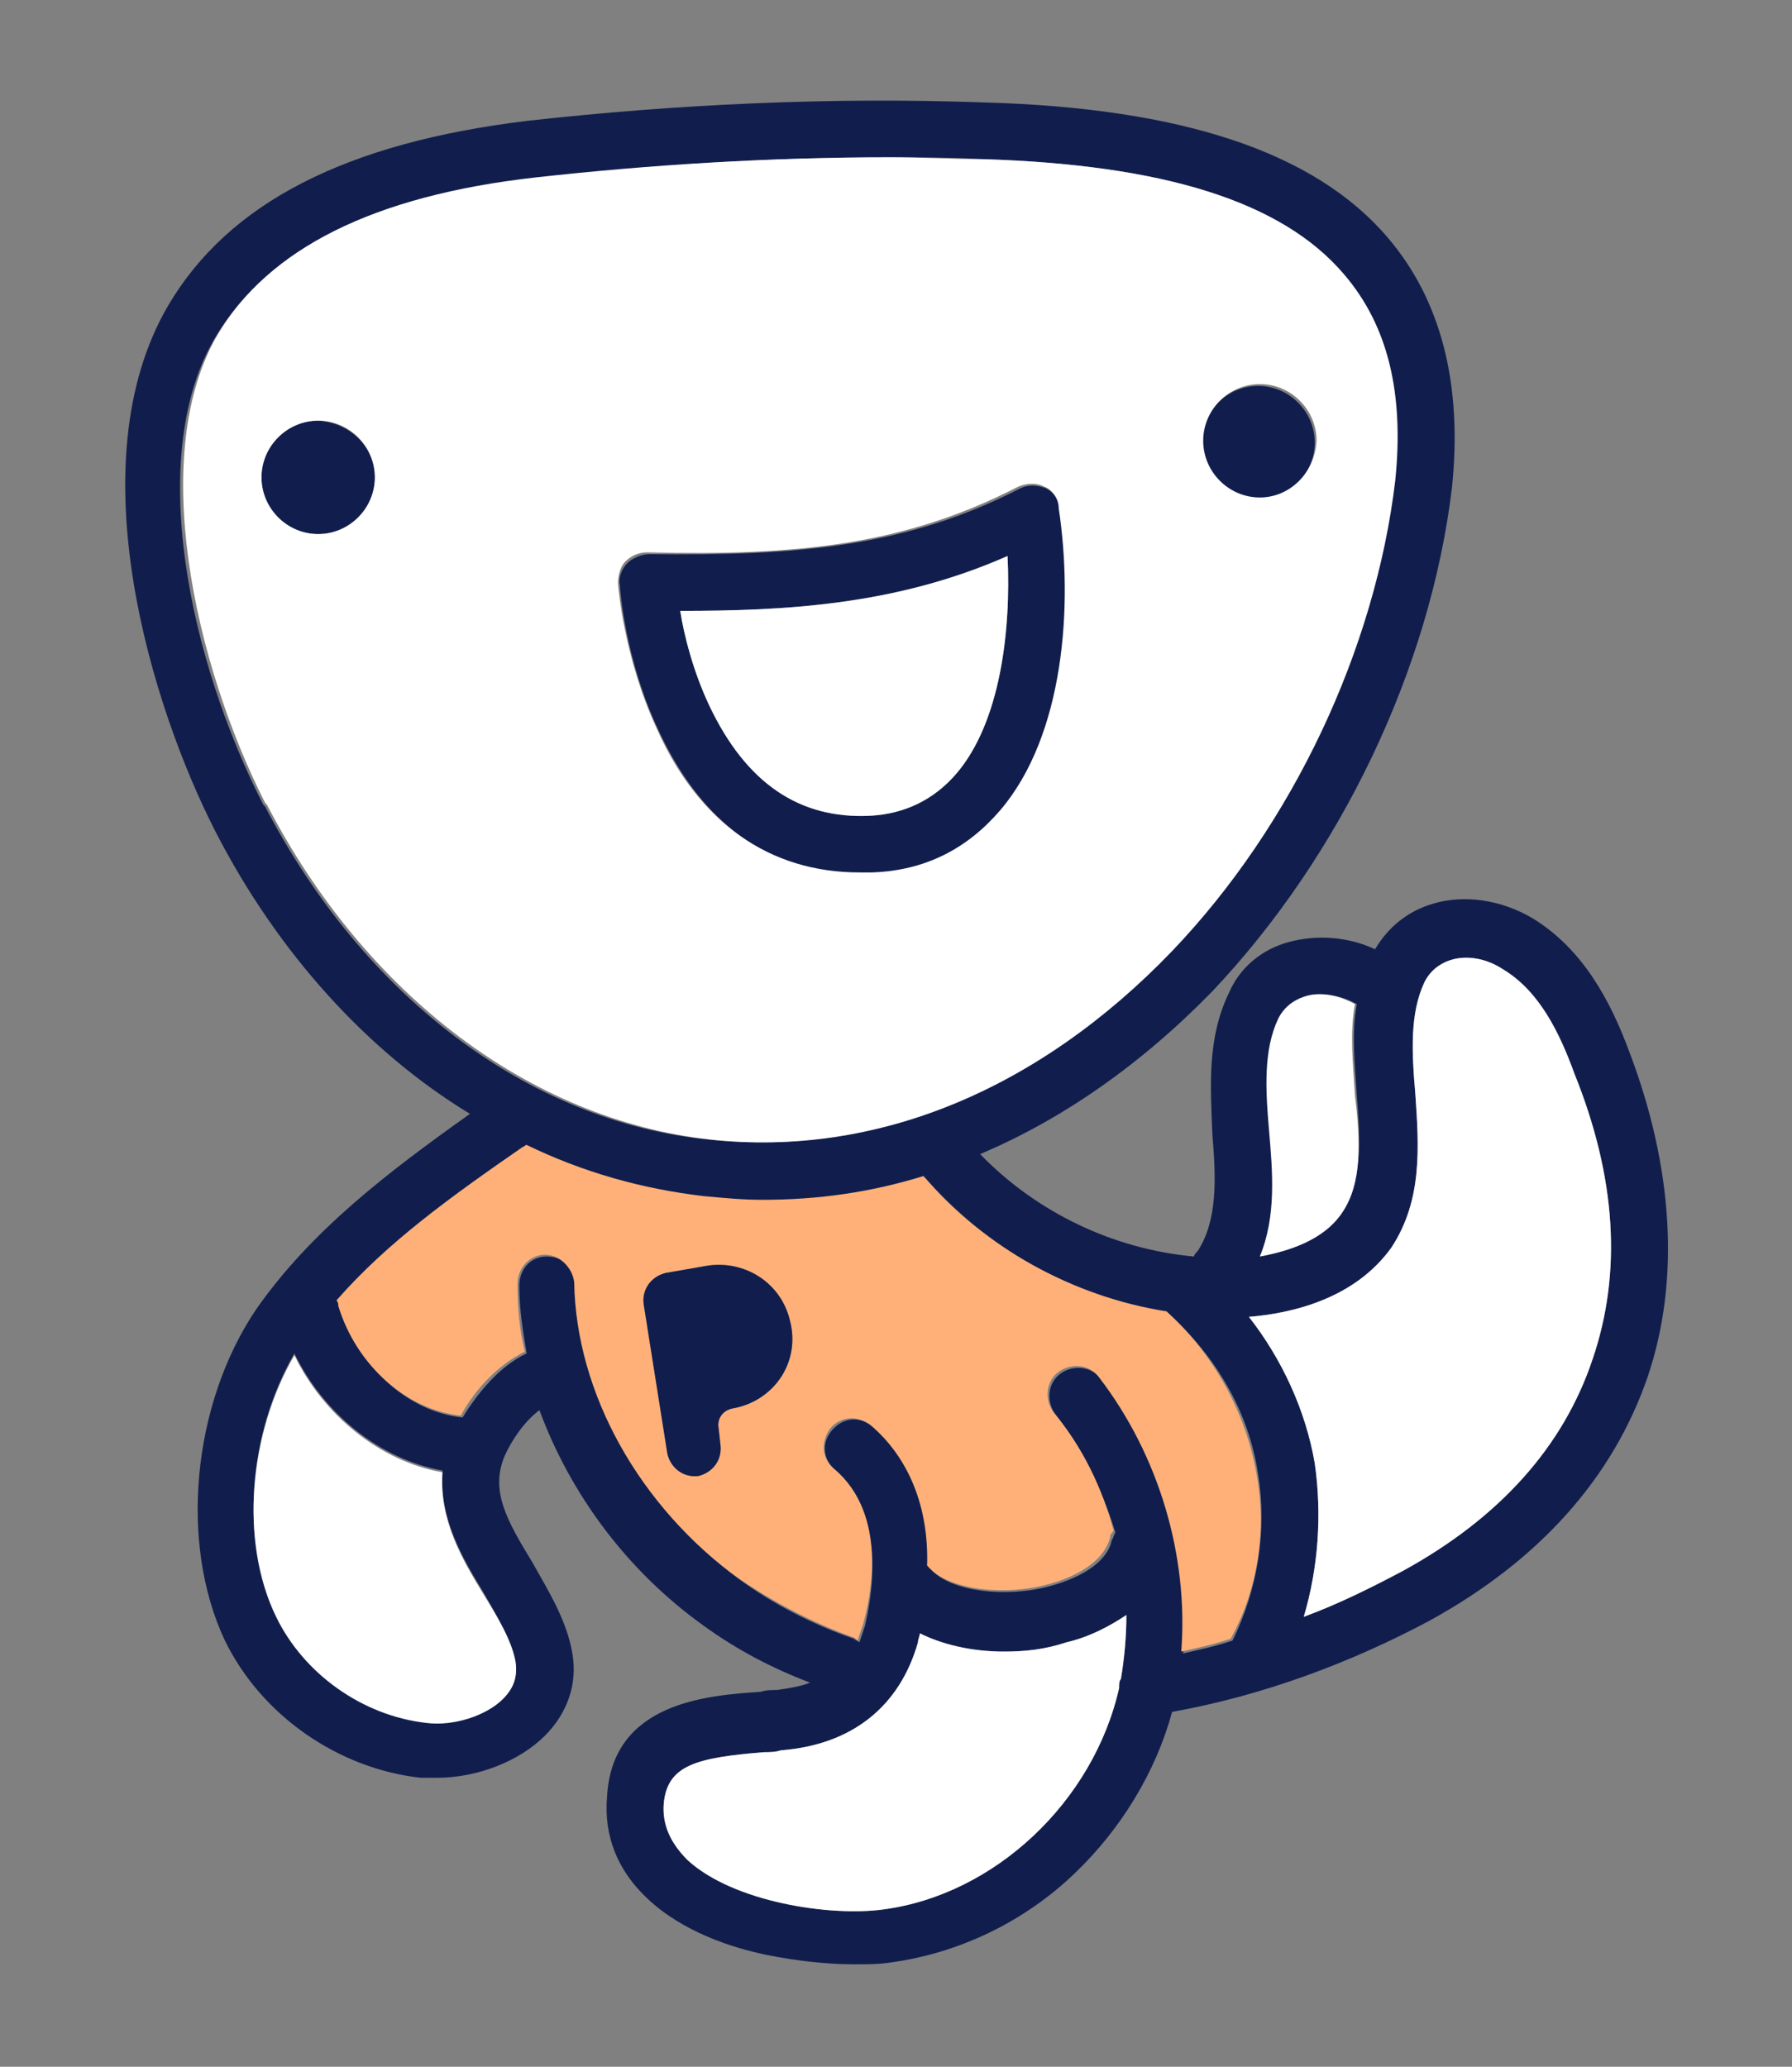 <?xml version="1.0" encoding="utf-8"?>
<!-- Generator: Adobe Illustrator 27.5.0, SVG Export Plug-In . SVG Version: 6.00 Build 0)  -->
<svg version="1.1" id="Layer_1" xmlns="http://www.w3.org/2000/svg" xmlns:xlink="http://www.w3.org/1999/xlink" x="0px" y="0px"
	 viewBox="0 0 98 113" style="enable-background:new 0 0 98 113;" xml:space="preserve">
<rect x="0" y="0" width="98" height="113" fill="#808080" stroke="none"/>
<style type="text/css">
	.st0{fill:#FBEADE;}
	.st1{fill:#111E4D;}
	.st2{fill:#E0EFFD;}
	.st3{fill:#FEF9FB;}
	.st4{fill:#EEF8F1;}
	.st5{fill:#F2CBDA;}
	.st6{fill:#89BCF6;}
	.st7{fill:#EDDDCC;}
	.st8{fill:#93CBA7;}
	.st9{fill:#FFB078;}
	.st10{fill:#FDF5ED;}
	.st11{fill:#FFFFFF;}
	.st12{fill:#00BDFF;}
	.st13{fill:#1E2546;}
	.st14{fill:#0A1B56;}
	.st15{clip-path:url(#SVGID_00000150103757077167519700000007581321675038544801_);}
	.st16{fill:#EFDCC9;}
	.st17{fill:#FFF4EB;}
	.st18{fill:#B1B1B1;}
	.st19{fill:#FFAB6D;}
	.st20{fill:#606060;}
	.st21{fill:#F9C8DA;}
	.st22{fill:#E3E4EA;}
</style>
<g>
	<path class="st1" d="M58,27.9L58,27.9c-0.1-0.6-0.4-1-0.8-1.2c-0.5-0.2-1-0.2-1.4,0c-6.2,3.2-12.2,3.7-20.3,3.6
		c-0.4,0-0.9,0.2-1.2,0.5c-0.3,0.3-0.5,0.8-0.4,1.2c0,0.2,0.3,4.1,2.1,7.9c2.4,5.2,6.2,7.9,11.1,7.9c0.2,0,0.4,0,0.7,0
		c2.9-0.1,5.2-1.3,7-3.4C58.2,40.2,58.7,33.1,58,27.9z M52.3,42.3c-1.2,1.4-2.8,2.2-4.7,2.3c-3.9,0.2-6.8-1.8-8.8-6
		c-0.9-1.9-1.4-3.9-1.6-5.2c5.7,0,11.8-0.3,17.9-3C55.3,34.5,54.7,39.5,52.3,42.3z"/>
	<path class="st1" d="M20.5,26.1c0,1.7-1.4,3.1-3.1,3.1c-1.7,0-3.1-1.4-3.1-3.1c0-1.7,1.4-3.1,3.1-3.1
		C19.1,23.1,20.5,24.4,20.5,26.1z"/>
	<path class="st1" d="M71.9,24.2c0,1.7-1.4,3.1-3.1,3.1c-1.7,0-3.1-1.4-3.1-3.1c0-1.7,1.4-3.1,3.1-3.1
		C70.5,21.1,71.9,22.5,71.9,24.2z"/>
	<path class="st1" d="M89.1,57.5c-1-2.7-2.5-5.6-5.3-7.3c-1.7-1-3.7-1.3-5.4-0.8c-1.4,0.4-2.5,1.3-3.2,2.5c-1.5-0.7-3.2-0.8-4.7-0.4
		c-1.5,0.4-2.7,1.4-3.3,2.8c-1.2,2.5-1,5.1-0.9,7.7c0.2,2.4,0.3,4.7-0.8,6.4c-0.1,0.1-0.2,0.2-0.2,0.3c-4.4-0.4-8.6-2.4-11.7-5.6
		c4.5-1.9,8.8-4.9,12.7-8.9c7-7.4,11.9-17.6,13.1-27.5C80,21,78.8,16.4,75.9,13c-4-4.7-11.3-7.1-22.1-7.4C45.4,5.3,37,5.7,28.9,6.6
		c-10,1.2-16.4,4.5-19.7,10.1c-5.1,8.7-0.8,22.1,2.5,28.6c0,0,0,0,0,0l0.1,0.2c3.4,6.6,8.3,12,13.9,15.4C21.2,64.1,17,67.3,14,71.6
		c-3.5,5.2-4.2,12.8-1.7,18.1c2,4.1,6.2,7,10.7,7.5c0.3,0,0.6,0,0.9,0c2.2,0,4.5-0.9,5.9-2.3c1.2-1.2,1.8-2.8,1.5-4.5
		C31,88.6,30,87,29.1,85.4c-1.4-2.3-2.3-3.9-1.5-5.8c0.4-0.9,1.1-1.9,1.9-2.5c1.7,4.6,4.8,8.8,9,11.8c1.8,1.3,3.7,2.3,5.8,3.1
		c-0.5,0.2-1.1,0.3-1.8,0.4c-0.3,0-0.6,0-0.9,0.1c-3,0.2-8.1,0.6-8.4,5.7c-0.2,2.2,0.6,4.1,2.2,5.6c1.9,1.8,4.6,2.7,6.6,3.1
		c1.5,0.3,3.2,0.5,4.7,0.5c0.7,0,1.4,0,2-0.1c3.7-0.5,7.3-2.2,10.1-4.9c2.5-2.4,4.4-5.5,5.3-8.8c5-0.9,9.8-2.7,14.1-5
		c6-3.3,10-7.8,11.9-13.3C91.9,70,91.5,63.8,89.1,57.5z M69.5,61.8c-0.2-2.3-0.3-4.4,0.5-6.1c0.3-0.6,0.8-1,1.4-1.2
		c0.8-0.3,1.9-0.1,2.8,0.4c-0.3,1.6-0.1,3.3,0,5c0.2,2.4,0.3,4.7-0.8,6.4c-1,1.5-2.9,2.1-4.5,2.4C69.8,66.5,69.7,64.2,69.5,61.8z
		 M14.5,44.1l-0.1-0.1l0,0c-4-7.8-6.5-19.1-2.6-25.6c2.8-4.7,8.5-7.6,17.4-8.6C35.6,9,42.1,8.6,48.7,8.6c1.7,0,3.3,0,5,0.1
		C63.6,9,70.1,11,73.5,15c2.4,2.8,3.3,6.5,2.7,11.3c-1.1,9.2-5.6,18.8-12.2,25.7c-7.3,7.6-16.2,11.3-25.3,10.3
		C28.9,61.3,19.9,54.5,14.5,44.1z M28.2,90.9c0.1,0.7-0.1,1.4-0.7,1.9c-0.9,0.9-2.7,1.5-4.2,1.3c-3.5-0.4-6.7-2.7-8.2-5.8
		c-2-4.1-1.5-10,1-14.3c1.6,3.3,4.7,5.8,8.1,6.4c-0.2,2.6,1.1,4.8,2.2,6.6C27.2,88.4,28,89.7,28.2,90.9z M61.3,91.8
		c-0.1,0.1-0.1,0.3-0.1,0.5c-1.4,6.2-6.8,11.3-12.9,12.1c-2.9,0.4-8.2-0.4-10.7-2.7c-0.9-0.9-1.4-1.9-1.3-3.1
		c0.2-2.1,1.8-2.5,5.5-2.8c0.3,0,0.6,0,0.9-0.1c3.9-0.3,6.5-2.4,7.5-5.9c0-0.2,0.1-0.3,0.1-0.5c1.2,0.6,2.8,1,4.6,1
		c1.1,0,2.2-0.1,3.4-0.5c1.3-0.3,2.4-0.9,3.3-1.5C61.6,89.4,61.5,90.6,61.3,91.8z M67.4,89.7c-0.9,0.3-1.8,0.5-2.7,0.7
		c0.5-5.2-1.1-10.7-4.5-15c-0.5-0.7-1.5-0.8-2.2-0.3c-0.7,0.5-0.8,1.5-0.3,2.2c1.5,2,2.6,4.2,3.3,6.5c-0.1,0.1-0.1,0.3-0.2,0.4
		c-0.2,1.1-1.5,2-3.3,2.5C55,87.4,52.1,87,51,85.9c-0.1-0.1-0.1-0.1-0.2-0.2c0-3.2-1-5.9-3.1-7.7c-0.7-0.6-1.6-0.5-2.2,0.2
		c-0.6,0.7-0.5,1.6,0.2,2.2c2.9,2.5,1.9,7.2,1.6,8.5c-0.1,0.3-0.2,0.6-0.3,0.9c-0.1-0.1-0.2-0.1-0.3-0.2c-2.3-0.8-4.4-1.9-6.2-3.2
		c-5.4-3.9-8.9-10.1-9-16.2c0-0.9-0.7-1.5-1.6-1.5h0c-0.9,0-1.5,0.7-1.5,1.6c0,1.3,0.2,2.5,0.4,3.7c-1.5,0.7-2.7,2.2-3.5,3.5
		c-3-0.3-5.7-2.8-6.7-6c0-0.1-0.1-0.2-0.1-0.3c2.7-3.2,6.3-5.7,10.2-8.4c0.1,0,0.1-0.1,0.2-0.1c3.1,1.5,6.4,2.5,9.7,2.8
		c1.1,0.1,2.1,0.2,3.2,0.2c3,0,5.9-0.4,8.8-1.3c3.4,3.9,8.2,6.6,13.3,7.4c0,0,0.1,0.1,0.1,0.1c2.5,2.3,4.3,5.3,4.8,8.7
		C69.3,83.6,68.8,86.9,67.4,89.7z M87.1,74.3C85.5,79.1,82,83,76.7,85.9c-1.7,0.9-3.5,1.8-5.4,2.5c0.8-2.7,1-5.6,0.6-8.4
		c-0.5-2.9-1.8-5.7-3.6-8c2.4-0.2,5.8-1,7.8-3.8c1.7-2.6,1.5-5.5,1.3-8.4c-0.2-2.3-0.3-4.4,0.5-6.1c0.3-0.6,0.8-1,1.4-1.2
		c0.9-0.3,2-0.1,2.9,0.5c2,1.2,3.1,3.5,3.9,5.7C88.4,64.4,88.7,69.6,87.1,74.3z"/>
	<path class="st11" d="M73.5,15c-3.4-4-9.9-6-19.8-6.3c-1.7,0-3.3-0.1-5-0.1c-6.6,0-13.1,0.4-19.4,1.1c-8.9,1-14.6,3.9-17.4,8.6
		c-3.8,6.5-1.3,17.9,2.6,25.6l0,0l0.1,0.1c5.4,10.4,14.4,17.2,24.2,18.3c9.1,1,18-2.7,25.3-10.3c6.6-6.9,11.1-16.5,12.2-25.7
		C76.8,21.5,75.9,17.8,73.5,15z M17.4,29.2c-1.7,0-3.1-1.4-3.1-3.1c0-1.7,1.4-3.1,3.1-3.1c1.7,0,3.1,1.4,3.1,3.1
		C20.5,27.8,19.1,29.2,17.4,29.2z M54.7,44.3c-1.8,2.1-4.1,3.3-7,3.4c-0.2,0-0.4,0-0.7,0c-4.9,0-8.8-2.7-11.1-7.9
		c-1.8-3.9-2.1-7.8-2.1-7.9c0-0.4,0.1-0.9,0.4-1.2c0.3-0.3,0.7-0.5,1.2-0.5c8.2,0.2,14.1-0.4,20.3-3.6c0.5-0.2,1-0.2,1.4,0
		c0.5,0.2,0.8,0.7,0.8,1.2l0,0C58.7,33.1,58.2,40.2,54.7,44.3z M68.9,27.2c-1.7,0-3.1-1.4-3.1-3.1c0-1.7,1.4-3.1,3.1-3.1
		c1.7,0,3.1,1.4,3.1,3.1C71.9,25.9,70.5,27.2,68.9,27.2z"/>
	<path class="st11" d="M52.3,42.3c-1.2,1.4-2.8,2.2-4.7,2.3c-3.9,0.2-6.8-1.8-8.8-6c-0.9-1.9-1.4-3.9-1.6-5.2c5.7,0,11.8-0.3,17.9-3
		C55.3,34.5,54.7,39.5,52.3,42.3z"/>
	<path class="st11" d="M27.5,92.9c-0.9,0.9-2.7,1.5-4.2,1.3c-3.5-0.4-6.7-2.7-8.2-5.8c-2-4.1-1.5-10,1-14.3c1.6,3.3,4.7,5.8,8.1,6.4
		c-0.2,2.6,1.1,4.8,2.2,6.6c0.8,1.3,1.6,2.6,1.8,3.8C28.3,91.7,28.1,92.3,27.5,92.9z"/>
	<path class="st11" d="M61.3,91.8c-0.1,0.1-0.1,0.3-0.1,0.5c-1.4,6.2-6.8,11.3-12.9,12.1c-2.9,0.4-8.2-0.4-10.7-2.7
		c-0.9-0.9-1.4-1.9-1.3-3.1c0.2-2.1,1.8-2.5,5.5-2.8c0.3,0,0.6,0,0.9-0.1c3.9-0.3,6.5-2.4,7.5-5.9c0-0.2,0.1-0.3,0.1-0.5
		c1.2,0.6,2.8,1,4.6,1c1.1,0,2.2-0.1,3.4-0.5c1.3-0.3,2.4-0.9,3.3-1.5C61.6,89.4,61.5,90.6,61.3,91.8z"/>
	<path class="st9" d="M68.7,80.5c-0.6-3.3-2.3-6.4-4.8-8.7c0,0-0.1-0.1-0.1-0.1c-5.1-0.8-10-3.5-13.3-7.4c-2.9,0.9-5.8,1.3-8.8,1.3
		c-1.1,0-2.1-0.1-3.2-0.2c-3.4-0.4-6.6-1.3-9.7-2.8c-0.1,0-0.1,0.1-0.2,0.1c-3.9,2.7-7.4,5.2-10.2,8.4c0.1,0.1,0.1,0.2,0.1,0.3
		c1,3.3,3.8,5.7,6.7,6c0.7-1.3,1.9-2.7,3.5-3.5c-0.3-1.2-0.4-2.5-0.4-3.7c0-0.9,0.7-1.6,1.5-1.6h0c0.8,0,1.5,0.7,1.6,1.5
		c0.1,6.1,3.6,12.3,9,16.2c1.9,1.3,4,2.4,6.2,3.2c0.1,0,0.2,0.1,0.3,0.2c0.1-0.3,0.2-0.6,0.3-0.9c0.4-1.4,1.4-6-1.6-8.5
		c-0.7-0.6-0.7-1.5-0.2-2.2c0.6-0.7,1.5-0.7,2.2-0.2c2.1,1.8,3.2,4.5,3.1,7.7c0.1,0.1,0.1,0.1,0.2,0.2c1.1,1.1,4,1.5,6.5,0.8
		c1.8-0.5,3-1.4,3.3-2.5c0-0.2,0.1-0.3,0.2-0.4c-0.6-2.3-1.7-4.6-3.3-6.5c-0.5-0.7-0.4-1.7,0.3-2.2c0.7-0.5,1.7-0.4,2.2,0.3
		c3.3,4.3,4.9,9.8,4.5,15c0.9-0.2,1.8-0.4,2.7-0.7C68.8,86.9,69.3,83.6,68.7,80.5z M40.1,77C40.1,77,40.1,77,40.1,77
		c-0.6,0.1-0.9,0.6-0.8,1.1l0.1,0.9c0.1,0.8-0.4,1.5-1.2,1.7l0,0c-0.8,0.1-1.5-0.4-1.7-1.2l-1.3-8.2c-0.1-0.8,0.4-1.5,1.2-1.7l0,0
		l2.3-0.4c2-0.3,4,0.9,4.5,3C43.8,74.5,42.3,76.6,40.1,77z"/>
	<path class="st11" d="M73.4,66.3c-1,1.5-2.9,2.1-4.5,2.4c0.9-2.2,0.7-4.6,0.5-6.9c-0.2-2.3-0.3-4.4,0.5-6.1c0.3-0.6,0.8-1,1.4-1.2
		c0.8-0.3,1.9-0.1,2.8,0.4c-0.3,1.6-0.1,3.3,0,5C74.4,62.4,74.5,64.7,73.4,66.3z"/>
	<path class="st11" d="M87.1,74.3C85.5,79.1,82,83,76.7,85.9c-1.7,0.9-3.5,1.8-5.4,2.5c0.8-2.7,1-5.6,0.6-8.4
		c-0.5-2.9-1.8-5.7-3.6-8c2.4-0.2,5.8-1,7.8-3.8c1.7-2.6,1.5-5.5,1.3-8.4c-0.2-2.3-0.3-4.4,0.5-6.1c0.3-0.6,0.8-1,1.4-1.2
		c0.9-0.3,2-0.1,2.9,0.5c2,1.2,3.1,3.5,3.9,5.7C88.4,64.4,88.7,69.6,87.1,74.3z"/>
	<path class="st1" d="M40.1,77C40.1,77,40.1,77,40.1,77c-0.6,0.1-0.9,0.6-0.8,1.1l0.1,0.9c0.1,0.8-0.4,1.5-1.2,1.7l0,0
		c-0.8,0.1-1.5-0.4-1.7-1.2l-1.3-8.2c-0.1-0.8,0.4-1.5,1.2-1.7l0,0l2.3-0.4c2-0.3,4,0.9,4.5,3C43.8,74.5,42.3,76.6,40.1,77z"/>
</g>
</svg>
